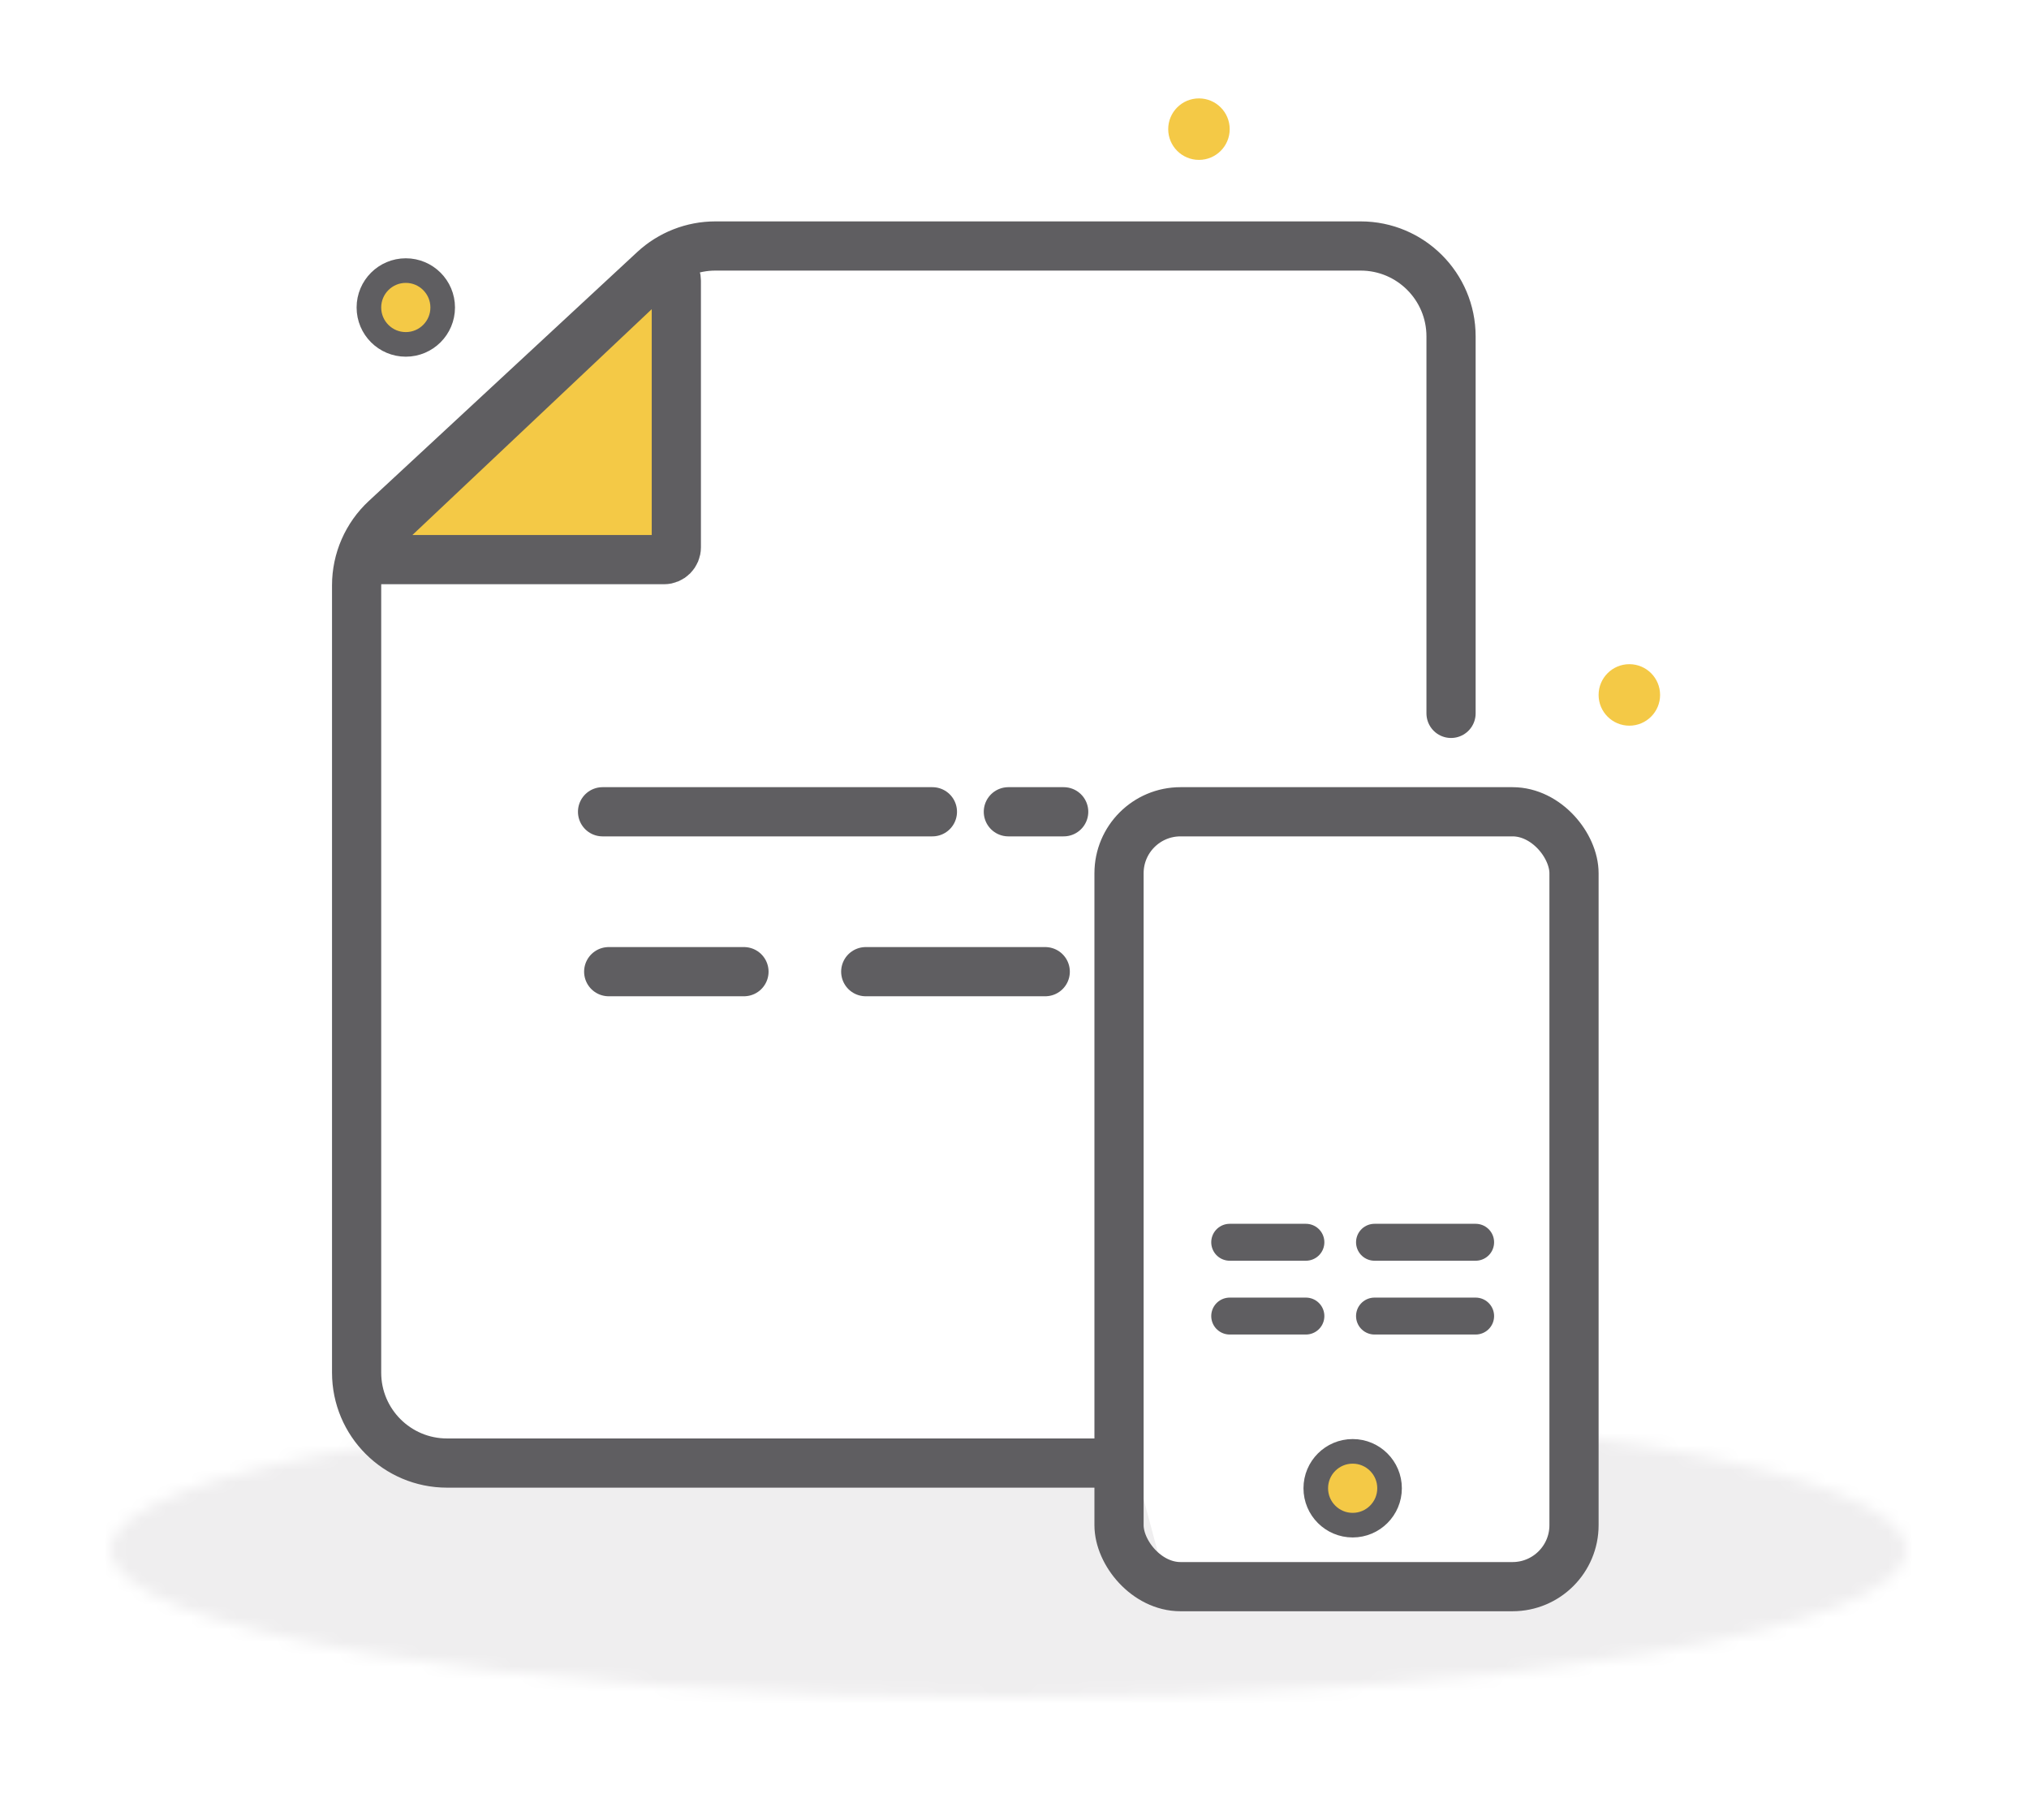 <svg width="165" height="148" viewBox="0 0 165 148" fill="none" xmlns="http://www.w3.org/2000/svg">
<rect width="165" height="148" fill="white"/>
<mask id="mask0" mask-type="alpha" maskUnits="userSpaceOnUse" x="9" y="114" width="146" height="24">
<ellipse cx="82" cy="126" rx="73" ry="12" fill="#EFEEEF"/>
</mask>
<g mask="url(#mask0)">
<path d="M90.5 117.5L81.544 120L61 117.5H45H36L25.5 112.5L-6.969 111V161.5L131.731 151L206.556 125L129.5 112.5L127.5 125V127.5L113.025 129.5H109.831H104.5L94.5 127.5L92.5 120L90.5 117.5Z" fill="#EFEEEF"/>
</g>
<path d="M49 66H75.824M86.5 66H82" stroke="#5F5E61" stroke-width="4" stroke-linecap="round"/>
<path d="M85 79H70.403M49.5 79H60.5" stroke="#5F5E61" stroke-width="4" stroke-linecap="round"/>
<path d="M120 107H111.776M100 107H106.197" stroke="#5F5E61" stroke-width="3.002" stroke-linecap="round"/>
<path d="M120 101H111.776M100 101H106.197" stroke="#5F5E61" stroke-width="3.002" stroke-linecap="round"/>
<path d="M118 58V27.351C118 23.291 114.709 20 110.649 20H58.175C56.321 20 54.536 20.7 53.176 21.961L31.353 42.197C29.852 43.589 29 45.542 29 47.588V111.599C29 115.659 32.291 118.951 36.351 118.951H90.5" stroke="#5F5E61" stroke-width="4" stroke-linecap="round"/>
<rect x="91" y="66" width="37" height="63" rx="5" stroke="#5F5E61" stroke-width="4"/>
<path d="M54 45.5H31.017C30.112 45.5 29.673 44.394 30.331 43.773L53.314 22.09C53.952 21.488 55 21.941 55 22.818V44.5C55 45.052 54.552 45.5 54 45.5Z" fill="#F4C946" stroke="#5F5E61" stroke-width="4" stroke-linecap="round"/>
<circle cx="110" cy="121" r="3" fill="#F4C946" stroke="#5F5E61" stroke-width="2"/>
<circle cx="97.5" cy="10.5" r="2.5" fill="#F4C946"/>
<circle cx="132.5" cy="56.5" r="2.5" fill="#F4C946"/>
<circle cx="33" cy="25" r="3" fill="#F4C946" stroke="#5F5E61" stroke-width="2"/>
</svg>
